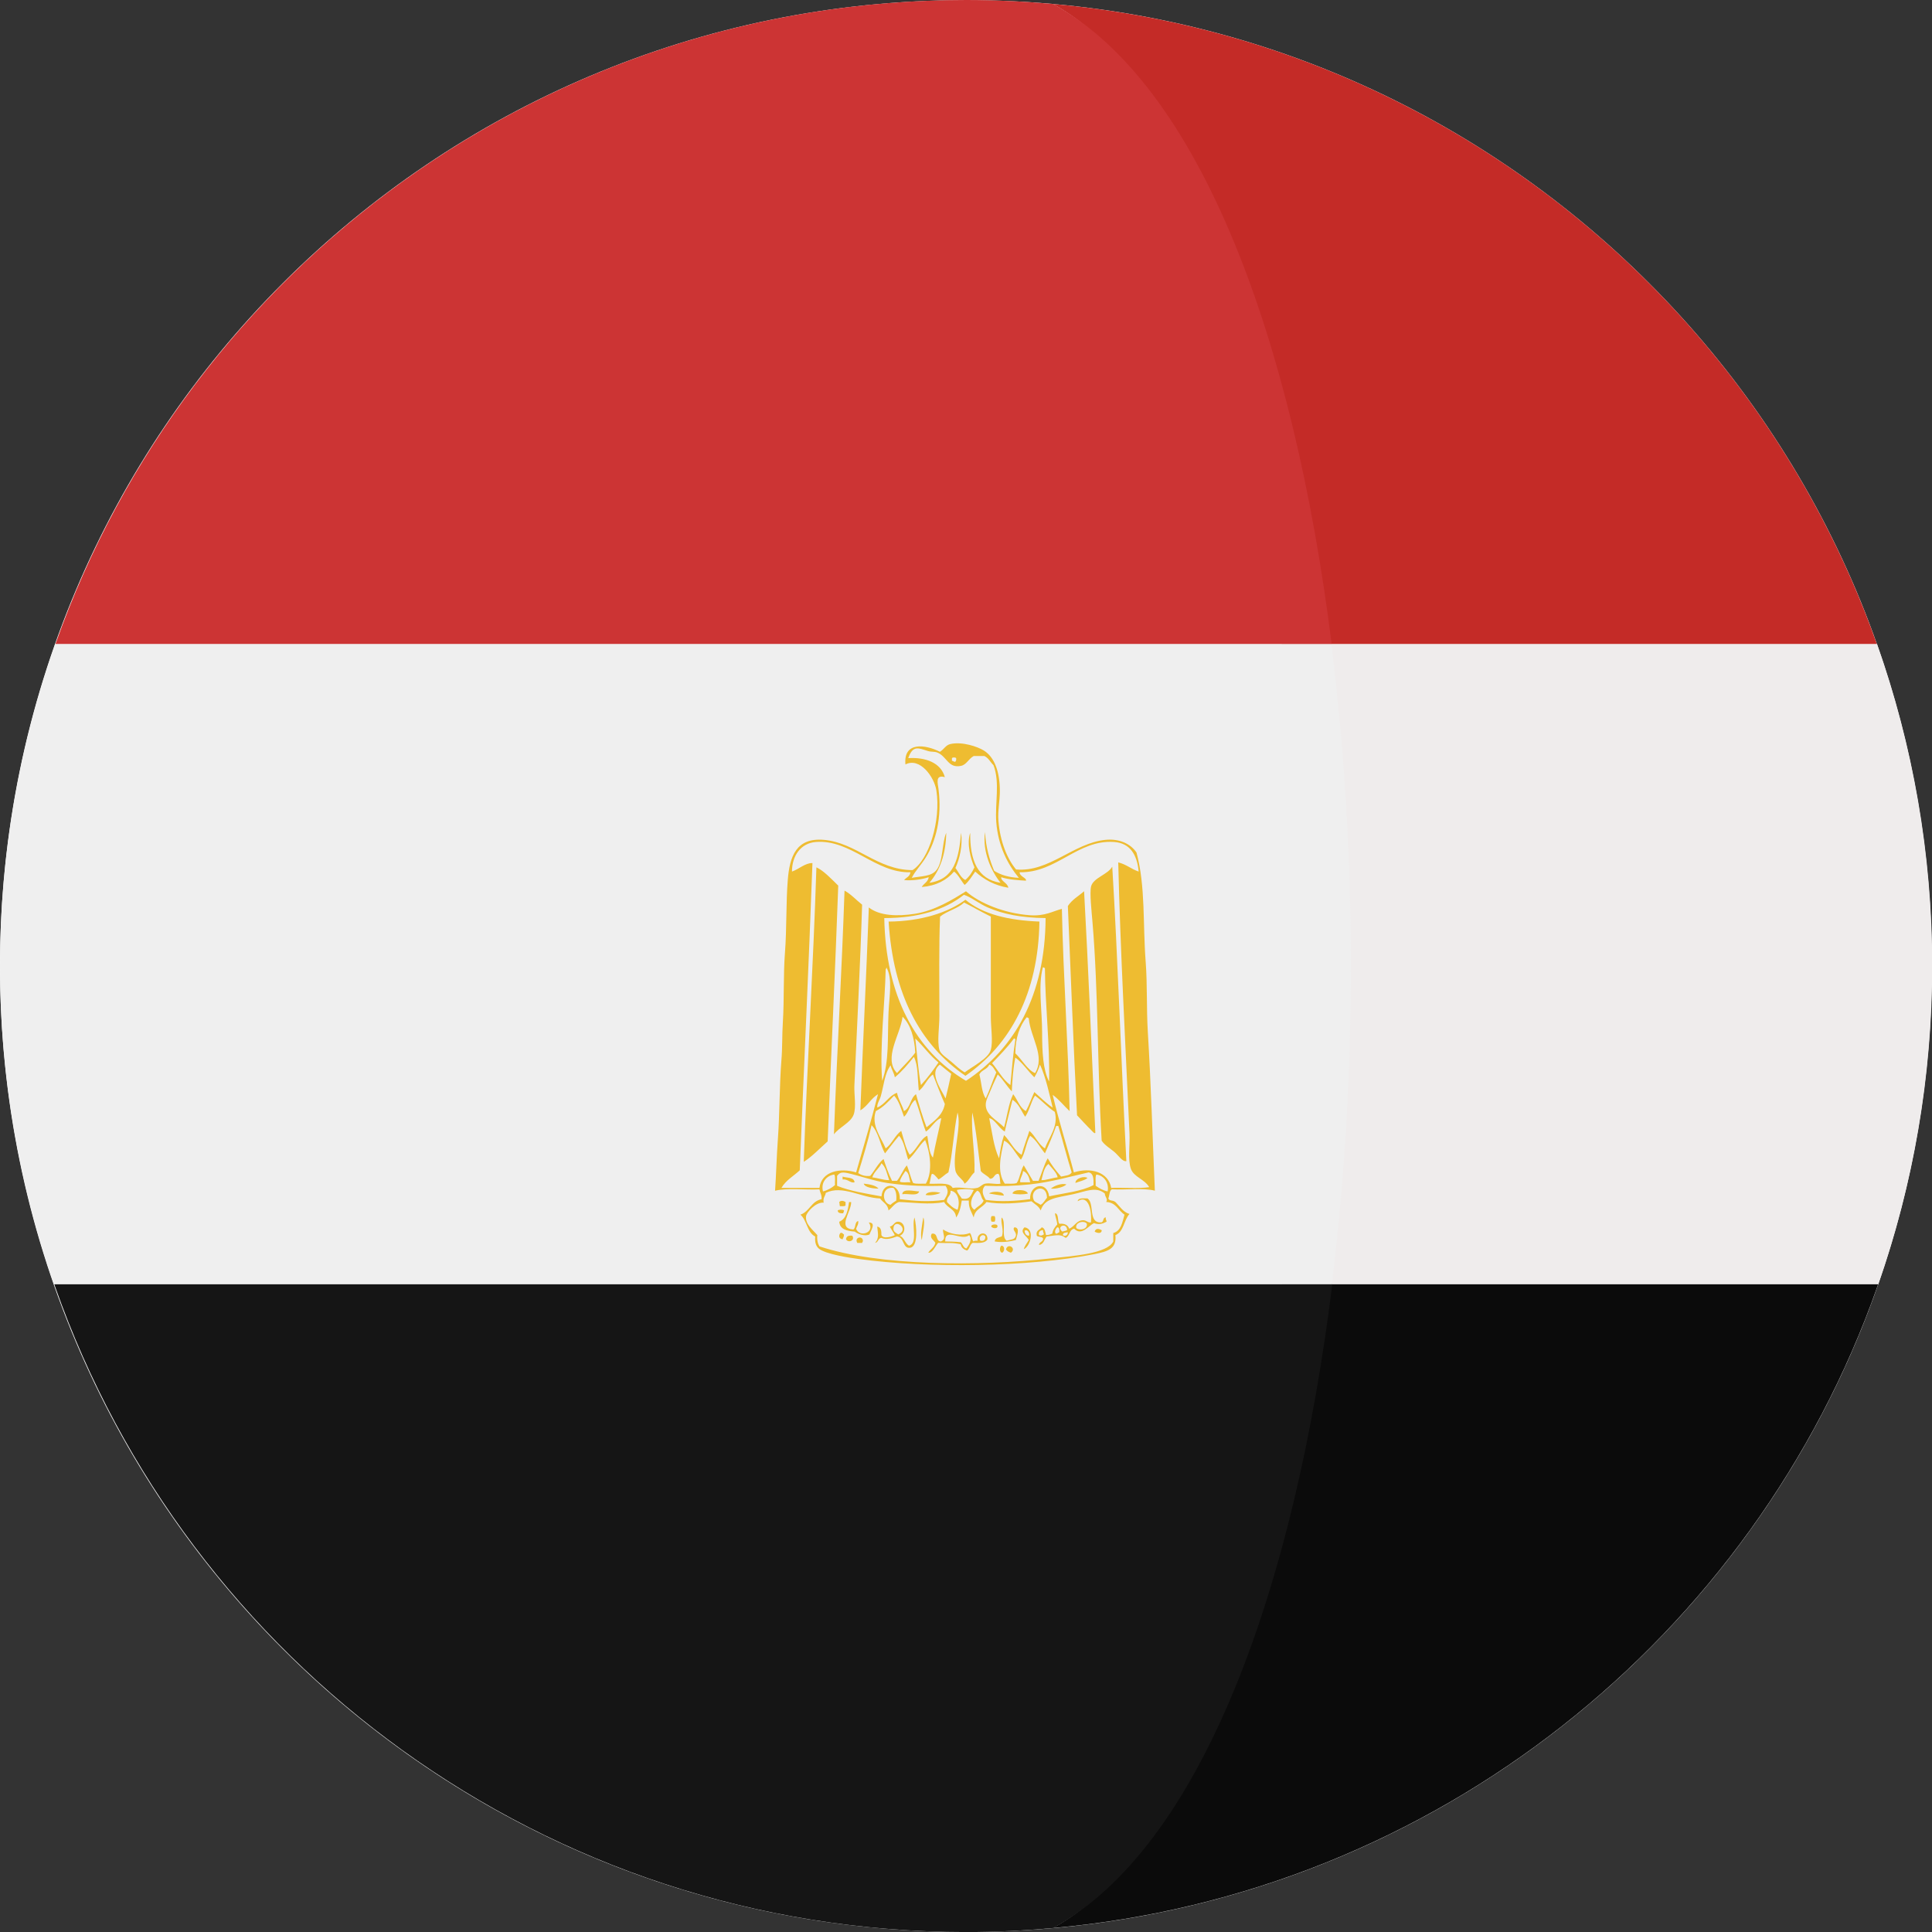 <svg xmlns="http://www.w3.org/2000/svg" width="40" height="40" viewBox="0 0 40 40" fill="none"><rect x="0" y="0" width="40" height="40" fill="#333333" stroke="none"/><g clip-path="url(#clip0_4806_959)"><path d="M19.999 40C31.044 40 39.998 31.046 39.998 20.001C39.998 8.956 31.044 0.002 19.999 0.002C8.954 0.002 0 8.956 0 20.001C0 31.046 8.954 40 19.999 40Z" fill="white"></path><path d="M38.862 13.332H26.539C27.074 17.604 27.078 22.312 26.549 26.59H38.888C39.608 24.526 40.004 22.31 40.004 20.001C40.005 17.661 39.599 15.418 38.862 13.332Z" fill="#EFECEC"></path><path d="M26.535 13.332H38.857C38.855 13.325 38.853 13.32 38.851 13.314C36.292 6.097 29.707 0.787 21.797 0.082C24.858 1.76 25.752 7.077 26.535 13.332Z" fill="#C42B27"></path><path d="M21.797 39.918C29.722 39.212 36.315 33.883 38.865 26.647C38.872 26.627 38.877 26.608 38.884 26.59H26.545C25.769 32.879 24.871 38.233 21.797 39.918Z" fill="#0B0B0B"></path><path d="M0 20.001C0 22.31 0.397 24.526 1.116 26.59H27.574C28.103 22.312 28.099 17.604 27.564 13.332H1.143C0.405 15.418 0 17.661 0 20.001Z" fill="#EFEFEF"></path><path d="M1.155 13.314C1.153 13.32 1.151 13.325 1.148 13.332H27.57C26.787 7.077 24.863 1.76 21.802 0.082C21.21 0.03 20.611 0 20.005 0C11.305 0 3.906 5.557 1.155 13.314Z" fill="#CC3434"></path><path d="M27.583 26.59H1.125C1.132 26.608 1.138 26.627 1.144 26.647C3.885 34.424 11.294 40.001 20.008 40.001C20.614 40.001 21.213 39.971 21.805 39.918C24.879 38.233 26.806 32.879 27.583 26.59Z" fill="#151515"></path><path d="M23.91 24.652C23.668 24.588 23.309 24.641 23.02 24.623C22.965 24.656 22.972 24.75 22.947 24.814C22.975 24.872 23.035 24.84 23.093 24.886C23.184 24.974 23.247 25.092 23.385 25.134C23.266 25.259 23.269 25.505 23.093 25.572C23.123 25.859 22.936 25.909 22.655 25.966C21.309 26.234 19.215 26.261 17.783 26.067C17.605 26.044 17.084 25.966 16.951 25.849C16.898 25.802 16.867 25.731 16.878 25.601C16.709 25.517 16.707 25.265 16.572 25.148C16.761 25.084 16.797 24.868 17.01 24.828C17.017 24.738 16.978 24.694 16.966 24.624C16.666 24.64 16.3 24.59 16.047 24.653C16.07 24.326 16.078 23.956 16.106 23.573C16.143 23.062 16.137 22.463 16.178 21.954C16.2 21.695 16.191 21.426 16.208 21.167C16.238 20.674 16.216 20.184 16.252 19.722C16.29 19.224 16.272 18.691 16.31 18.22C16.349 17.732 16.483 17.341 17.054 17.388C17.73 17.444 18.154 18.011 18.892 18.015C19.234 17.804 19.483 16.982 19.387 16.367C19.343 16.083 19.043 15.672 18.746 15.827C18.702 15.348 19.159 15.412 19.46 15.565C19.552 15.507 19.579 15.426 19.679 15.404C19.927 15.349 20.244 15.462 20.365 15.536C20.595 15.676 20.701 15.988 20.701 16.382C20.7 16.586 20.655 16.789 20.671 16.994C20.707 17.43 20.855 17.784 21.036 18.001C21.721 18.064 22.224 17.454 22.888 17.388C23.171 17.36 23.406 17.466 23.53 17.651C23.719 18.352 23.659 19.125 23.72 19.912C23.756 20.383 23.735 20.875 23.764 21.356C23.83 22.444 23.862 23.535 23.91 24.652ZM20.627 17.023C20.597 16.627 20.707 16.203 20.569 15.842C20.504 15.78 20.467 15.691 20.379 15.652C20.306 15.652 20.233 15.652 20.161 15.652C20.051 15.711 20.011 15.832 19.898 15.856C19.628 15.914 19.607 15.658 19.402 15.579C19.349 15.558 19.277 15.57 19.212 15.549C19.017 15.49 18.901 15.42 18.804 15.696C19.161 15.675 19.48 15.79 19.562 16.09C19.358 16.033 19.416 16.216 19.431 16.337C19.506 16.938 19.372 17.423 19.168 17.752C19.071 17.91 18.947 18.032 18.877 18.175C19.089 18.136 19.28 18.148 19.387 18.015C19.53 17.836 19.499 17.455 19.591 17.242C19.583 17.695 19.454 18.029 19.242 18.277C19.761 18.204 19.852 17.77 19.898 17.242C19.936 17.504 19.866 17.785 19.781 17.971C19.848 18.055 19.886 18.168 19.985 18.219C20.067 18.151 20.128 18.061 20.175 17.957C20.099 17.785 20.009 17.472 20.087 17.242C20.081 17.803 20.234 18.204 20.715 18.277C20.521 18.032 20.335 17.627 20.394 17.227C20.41 17.541 20.486 17.796 20.583 18.029C20.717 18.115 20.886 18.165 21.094 18.175C20.861 17.892 20.665 17.514 20.627 17.023ZM19.709 15.696C19.709 15.715 19.709 15.735 19.709 15.754C19.744 15.748 19.74 15.781 19.781 15.769C19.794 15.752 19.801 15.73 19.796 15.696C19.777 15.677 19.727 15.677 19.709 15.696ZM16.893 17.432C16.571 17.457 16.397 17.727 16.397 18.045C16.539 17.996 16.673 17.864 16.821 17.869C16.742 20.064 16.645 22.061 16.558 24.23C16.431 24.349 16.269 24.436 16.179 24.594C16.441 24.594 16.704 24.594 16.966 24.594C17.008 24.246 17.399 24.175 17.725 24.273C17.88 23.737 18.037 23.204 18.178 22.654C18.033 22.742 17.959 22.902 17.813 22.989C17.865 21.586 17.936 20.22 17.988 18.788C18.213 18.964 18.579 18.974 18.936 18.92C19.363 18.854 19.733 18.617 20 18.453C20.28 18.701 20.794 18.909 21.313 18.948C21.637 18.973 21.786 18.868 21.985 18.817C22.015 20.247 22.117 21.646 22.145 23.004C22.026 22.894 21.928 22.764 21.795 22.668C21.924 23.22 22.092 23.733 22.233 24.273C22.573 24.165 22.948 24.259 23.006 24.594C23.263 24.584 23.56 24.613 23.793 24.579C23.701 24.416 23.475 24.37 23.414 24.2C23.346 24.009 23.396 23.718 23.385 23.47C23.305 21.706 23.193 19.623 23.152 17.855C23.317 17.894 23.422 17.994 23.575 18.045C23.542 17.693 23.396 17.454 23.064 17.432C22.309 17.381 21.874 18.076 21.11 18.059C21.11 18.151 21.258 18.172 21.241 18.234C21.095 18.224 20.879 18.213 20.73 18.162C20.716 18.242 20.863 18.279 20.876 18.38C20.586 18.331 20.369 18.208 20.191 18.045C20.123 18.142 20.062 18.246 19.972 18.322C19.895 18.234 19.847 18.115 19.753 18.045C19.6 18.222 19.386 18.339 19.083 18.365C19.125 18.291 19.213 18.263 19.228 18.161C19.094 18.208 18.87 18.239 18.718 18.22C18.763 18.167 18.84 18.148 18.849 18.059C18.124 18.079 17.619 17.376 16.893 17.432ZM18.308 19.008C18.337 20.607 18.947 21.753 20 22.377C21.003 21.717 21.64 20.614 21.648 19.008C21.134 19.001 20.771 18.926 20.453 18.789C20.273 18.712 20.1 18.57 19.957 18.526C19.56 18.839 19.017 19.007 18.308 19.008ZM18.337 20.072C18.323 20.781 18.21 21.646 18.264 22.377C18.413 21.983 18.372 21.484 18.396 20.962C18.412 20.614 18.483 20.261 18.352 20.029C18.352 20.049 18.345 20.06 18.337 20.072ZM21.576 21.385C21.576 21.778 21.595 22.16 21.721 22.391C21.736 21.616 21.639 20.809 21.634 20.043C21.615 20.042 21.614 20.025 21.591 20.028C21.489 20.413 21.576 20.91 21.576 21.385ZM18.571 22.217C18.696 22.075 18.837 21.948 18.95 21.793C18.931 21.477 18.854 21.218 18.687 21.05C18.642 21.424 18.281 21.908 18.571 22.217ZM21.021 21.808C21.158 21.934 21.275 22.157 21.43 22.217C21.647 21.862 21.333 21.482 21.299 21.079C21.279 21.078 21.278 21.059 21.254 21.064C21.109 21.244 21.024 21.485 21.021 21.808ZM19.067 22.465C19.201 22.322 19.317 22.161 19.431 21.998C19.25 21.853 19.118 21.66 18.95 21.501C18.988 21.824 19.009 22.162 19.067 22.465ZM20.54 22.012C20.668 22.161 20.758 22.349 20.919 22.465C20.949 22.149 20.973 21.828 21.021 21.531C21.02 21.513 21.017 21.497 20.992 21.501C20.857 21.688 20.696 21.848 20.54 22.012ZM18.527 22.304C18.509 22.21 18.459 22.148 18.439 22.056C18.314 22.224 18.299 22.475 18.235 22.698C18.212 22.779 18.156 22.846 18.163 22.931C18.33 22.86 18.398 22.69 18.571 22.625C18.602 22.769 18.674 22.872 18.716 23.004C18.852 22.939 18.845 22.734 18.965 22.654C19.031 22.889 19.1 23.121 19.183 23.34C19.339 23.208 19.516 23.098 19.562 22.858C19.475 22.659 19.395 22.452 19.315 22.246C19.196 22.327 19.121 22.529 19.023 22.581C18.996 22.34 19.012 22.057 18.921 21.881C18.8 22.033 18.677 22.181 18.527 22.304ZM20.948 22.596C20.842 22.487 20.769 22.348 20.657 22.246C20.614 22.341 20.565 22.436 20.525 22.538C20.485 22.639 20.413 22.765 20.409 22.858C20.398 23.087 20.65 23.194 20.788 23.34C20.852 23.112 20.88 22.849 20.977 22.654C21.068 22.768 21.109 22.932 21.24 23.004C21.307 22.882 21.354 22.739 21.415 22.61C21.54 22.72 21.655 22.838 21.794 22.932C21.731 22.668 21.651 22.297 21.532 22.042C21.502 22.138 21.463 22.226 21.415 22.304C21.279 22.173 21.177 22.008 21.021 21.896C20.977 22.11 20.96 22.349 20.948 22.596ZM19.46 22.042C19.224 22.21 19.486 22.552 19.577 22.742C19.619 22.574 19.657 22.403 19.694 22.231C19.614 22.17 19.537 22.106 19.46 22.042ZM20.277 22.246C20.321 22.411 20.323 22.618 20.409 22.742C20.49 22.57 20.55 22.378 20.627 22.202C20.585 22.142 20.559 22.065 20.481 22.041C20.447 22.142 20.318 22.15 20.277 22.246ZM18.512 22.683C18.398 22.802 18.287 22.925 18.133 23.004C18.031 23.299 18.242 23.549 18.337 23.777C18.47 23.681 18.526 23.509 18.659 23.413C18.712 23.584 18.748 23.771 18.834 23.909C18.977 23.808 19.059 23.571 19.198 23.515C19.23 23.673 19.228 23.864 19.315 23.967C19.366 23.688 19.433 23.424 19.489 23.15C19.372 23.174 19.286 23.354 19.169 23.428C19.088 23.217 19.035 22.978 18.95 22.771C18.836 22.851 18.82 23.03 18.717 23.121C18.657 22.966 18.615 22.795 18.512 22.683ZM21.225 23.121C21.142 23 21.093 22.846 20.962 22.771C20.91 22.99 20.85 23.203 20.803 23.428C20.681 23.358 20.6 23.173 20.481 23.15C20.54 23.436 20.573 23.748 20.685 23.982C20.709 23.811 20.738 23.645 20.788 23.5C20.919 23.627 20.988 23.816 21.152 23.909C21.198 23.735 21.26 23.579 21.312 23.413C21.436 23.518 21.494 23.688 21.634 23.777C21.715 23.543 21.92 23.325 21.838 23.02C21.686 22.923 21.573 22.788 21.429 22.683C21.344 22.812 21.314 22.995 21.225 23.121ZM19.636 24.273C19.561 24.315 19.508 24.379 19.431 24.419C19.4 24.383 19.31 24.264 19.286 24.317C19.265 24.375 19.263 24.45 19.242 24.507C19.381 24.52 19.656 24.466 19.723 24.594C19.92 24.567 20.079 24.631 20.233 24.594C20.291 24.58 20.336 24.518 20.394 24.507C20.502 24.485 20.608 24.526 20.715 24.507C20.695 24.443 20.711 24.346 20.671 24.303C20.575 24.299 20.592 24.408 20.496 24.404C20.446 24.338 20.356 24.311 20.306 24.244C20.25 23.838 20.215 23.411 20.131 23.033C20.098 23.436 20.191 23.839 20.175 24.273C20.096 24.34 20.059 24.449 19.971 24.507C19.937 24.409 19.805 24.359 19.78 24.23C19.717 23.873 19.913 23.321 19.825 23.033C19.743 23.428 19.725 23.887 19.636 24.273ZM17.768 24.288C17.831 24.327 17.903 24.358 18.016 24.346C18.112 24.233 18.177 24.089 18.293 23.996C18.345 24.154 18.399 24.309 18.469 24.448C18.502 24.448 18.537 24.448 18.571 24.448C18.65 24.353 18.694 24.221 18.775 24.128C18.826 24.242 18.851 24.383 18.905 24.492C18.972 24.519 19.08 24.503 19.168 24.507C19.316 24.257 19.258 23.86 19.154 23.603C19.02 23.722 18.941 23.895 18.804 24.011C18.744 23.842 18.723 23.635 18.614 23.515C18.512 23.631 18.421 23.759 18.323 23.88C18.219 23.697 18.19 23.438 18.045 23.296C17.967 23.64 17.868 23.964 17.768 24.288ZM21.634 23.879C21.533 23.757 21.46 23.605 21.328 23.515C21.242 23.657 21.229 23.873 21.137 24.011C21.025 23.884 20.924 23.671 20.788 23.617C20.721 23.915 20.633 24.258 20.803 24.507C20.886 24.503 20.988 24.518 21.051 24.492C21.118 24.389 21.129 24.23 21.196 24.127C21.258 24.236 21.324 24.34 21.386 24.448C21.425 24.448 21.464 24.448 21.502 24.448C21.568 24.295 21.613 24.121 21.692 23.981C21.771 24.121 21.866 24.245 21.969 24.36C22.051 24.34 22.154 24.34 22.188 24.273C22.089 23.958 22.007 23.628 21.911 23.311C21.896 23.311 21.882 23.311 21.867 23.311C21.798 23.509 21.717 23.695 21.634 23.879ZM18.06 24.376C18.183 24.39 18.276 24.432 18.41 24.434C18.364 24.309 18.342 24.162 18.25 24.084C18.201 24.195 18.098 24.253 18.06 24.376ZM21.561 24.433C21.644 24.441 21.785 24.387 21.897 24.375C21.886 24.287 21.772 24.18 21.707 24.098C21.615 24.167 21.596 24.309 21.561 24.433ZM18.629 24.463C18.677 24.493 18.777 24.471 18.848 24.478C18.82 24.393 18.825 24.277 18.746 24.244C18.703 24.313 18.651 24.373 18.629 24.463ZM21.124 24.478C21.191 24.478 21.26 24.478 21.328 24.478C21.308 24.37 21.272 24.28 21.181 24.244C21.178 24.331 21.103 24.413 21.124 24.478ZM22.539 24.273C22.198 24.348 21.754 24.477 21.328 24.521C21 24.555 20.706 24.565 20.394 24.55C20.308 24.643 20.353 24.749 20.409 24.842C20.705 24.887 21.039 24.866 21.328 24.827C21.312 24.518 21.679 24.441 21.721 24.769C22.037 24.7 22.389 24.668 22.64 24.536C22.643 24.413 22.642 24.291 22.539 24.273ZM18.367 24.492C18.116 24.456 17.779 24.338 17.549 24.288C17.419 24.26 17.38 24.283 17.331 24.346C17.331 24.415 17.331 24.483 17.331 24.551C17.6 24.661 17.93 24.711 18.25 24.77C18.277 24.44 18.647 24.502 18.629 24.828C18.946 24.866 19.223 24.887 19.548 24.843C19.613 24.74 19.656 24.665 19.577 24.551C19.187 24.559 18.838 24.56 18.367 24.492ZM17.039 24.667C17.14 24.641 17.219 24.594 17.287 24.536C17.281 24.465 17.302 24.365 17.273 24.317C17.109 24.34 16.992 24.483 17.039 24.667ZM22.684 24.55C22.758 24.599 22.832 24.647 22.932 24.667C22.967 24.495 22.862 24.34 22.699 24.317C22.669 24.369 22.691 24.475 22.684 24.55ZM18.439 24.944C18.471 24.908 18.516 24.885 18.556 24.857C18.566 24.739 18.551 24.648 18.498 24.594C18.241 24.559 18.251 24.916 18.439 24.944ZM21.401 24.842C21.421 24.893 21.489 24.904 21.546 24.944C21.606 24.911 21.634 24.847 21.677 24.798C21.67 24.479 21.303 24.609 21.401 24.842ZM18.221 24.813C17.832 24.8 17.441 24.528 17.097 24.697C17.086 24.768 17.034 24.798 17.053 24.9C16.889 24.883 16.699 25.102 16.689 25.178C16.666 25.344 16.831 25.464 16.922 25.572C16.912 25.674 16.931 25.747 16.966 25.805C18.201 26.213 20.241 26.222 21.765 26.053C22.213 26.003 22.926 25.957 23.049 25.703C23.049 25.645 23.049 25.586 23.049 25.528C23.211 25.485 23.236 25.307 23.282 25.148C23.152 25.064 23.109 24.894 22.903 24.886C22.943 24.827 22.874 24.774 22.874 24.711C22.692 24.556 22.474 24.67 22.218 24.725C21.864 24.802 21.633 24.803 21.546 25.061C21.509 24.971 21.422 24.932 21.356 24.871C21.077 24.912 20.71 24.942 20.423 24.886C20.347 25.004 20.181 25.032 20.16 25.207C20.119 25.098 20.05 25.016 20.058 24.857C20.01 24.857 19.96 24.857 19.912 24.857C19.892 24.992 19.862 25.117 19.795 25.207C19.784 25.029 19.61 25.013 19.548 24.886C19.266 24.951 18.862 24.892 18.614 24.886C18.514 24.917 18.471 25.005 18.395 25.061C18.384 24.932 18.279 24.896 18.221 24.813ZM19.811 24.638C19.828 24.713 19.878 24.755 19.913 24.814C20.091 24.85 20.106 24.726 20.161 24.638C20.075 24.614 19.896 24.614 19.811 24.638ZM19.606 24.886C19.668 24.95 19.73 25.015 19.825 25.047C19.882 24.895 19.842 24.671 19.679 24.652C19.692 24.768 19.594 24.771 19.606 24.886ZM20.234 24.652C20.143 24.718 20.029 24.96 20.175 25.047C20.23 24.975 20.33 24.948 20.365 24.857C20.304 24.806 20.317 24.68 20.234 24.652Z" fill="#EEBC31"></path><path d="M17.136 23.631C16.979 23.77 16.795 23.961 16.641 24.054C16.71 22.063 16.837 20.017 16.903 17.957C17.054 18.026 17.219 18.204 17.355 18.336C17.292 20.118 17.21 21.75 17.136 23.631Z" fill="#EEBC31"></path><path d="M23.32 24.04C23.237 24.056 23.156 23.92 23.072 23.85C22.978 23.772 22.867 23.706 22.809 23.617C22.718 22.114 22.74 20.529 22.619 19.095C22.601 18.873 22.557 18.485 22.59 18.351C22.636 18.173 22.938 18.106 23.028 17.943C23.14 19.773 23.216 22.069 23.32 24.04Z" fill="#EEBC31"></path><path d="M17.485 18.439C17.625 18.517 17.726 18.634 17.849 18.73C17.814 19.903 17.741 21.306 17.689 22.478C17.681 22.65 17.731 22.92 17.674 23.077C17.612 23.246 17.374 23.338 17.266 23.485C17.329 21.786 17.429 20.103 17.485 18.439Z" fill="#EEBC31"></path><path d="M22.678 23.456C22.659 23.476 22.618 23.425 22.591 23.397C22.504 23.312 22.384 23.181 22.299 23.091C22.225 21.664 22.169 20.176 22.109 18.759C22.192 18.627 22.331 18.553 22.445 18.452C22.53 19.987 22.605 21.81 22.678 23.456Z" fill="#EEBC31"></path><path d="M21.52 19.08C21.498 20.575 20.913 21.634 19.988 22.274C19.044 21.625 18.491 20.583 18.398 19.08C19.065 19.076 19.632 18.894 19.988 18.628C20.348 18.93 20.883 19.055 21.52 19.08ZM19.463 18.978C19.437 19.575 19.449 20.379 19.449 21.035C19.449 21.274 19.4 21.555 19.449 21.735C19.475 21.829 19.62 21.916 19.697 21.983C19.797 22.07 19.878 22.149 19.974 22.202C20.116 22.09 20.464 21.919 20.514 21.735C20.562 21.558 20.514 21.287 20.514 21.049C20.514 20.367 20.514 19.596 20.514 18.977C20.325 18.884 20.147 18.781 19.96 18.686C19.826 18.816 19.607 18.859 19.463 18.978Z" fill="#EEBC31"></path><path d="M17.445 24.36C17.537 24.391 17.681 24.368 17.693 24.477C17.616 24.506 17.554 24.406 17.445 24.419C17.445 24.399 17.445 24.38 17.445 24.36Z" fill="#EEBC31"></path><path d="M22.514 24.39C22.45 24.443 22.348 24.458 22.266 24.492C22.263 24.39 22.461 24.341 22.514 24.39Z" fill="#EEBC31"></path><path d="M17.883 24.506C18.006 24.52 18.123 24.538 18.189 24.608C18.093 24.611 17.902 24.588 17.883 24.506Z" fill="#EEBC31"></path><path d="M22.079 24.521C22.037 24.573 21.859 24.622 21.758 24.608C21.826 24.55 21.973 24.493 22.079 24.521Z" fill="#EEBC31"></path><path d="M21.282 24.71C21.206 24.734 21.038 24.734 20.961 24.71C20.986 24.612 21.25 24.62 21.282 24.71Z" fill="#EEBC31"></path><path d="M19.03 24.667C19.001 24.775 18.796 24.705 18.68 24.725C18.689 24.594 18.932 24.667 19.03 24.667Z" fill="#EEBC31"></path><path d="M19.471 24.697C19.4 24.734 19.246 24.76 19.164 24.74C19.193 24.661 19.386 24.67 19.471 24.697Z" fill="#EEBC31"></path><path d="M20.783 24.754C20.671 24.748 20.579 24.725 20.477 24.71C20.532 24.658 20.783 24.654 20.783 24.754Z" fill="#EEBC31"></path><path d="M22.794 25.308C22.86 25.307 22.825 25.202 22.896 25.206C22.885 25.251 22.911 25.259 22.91 25.294C22.825 25.339 22.753 25.361 22.648 25.323C22.533 25.384 22.391 25.594 22.24 25.439C22.135 25.457 22.15 25.593 22.064 25.629C21.948 25.538 21.848 25.583 21.67 25.6C21.618 25.659 21.613 25.766 21.51 25.775C21.516 25.708 21.596 25.715 21.597 25.644C21.581 25.597 21.498 25.617 21.466 25.585C21.439 25.466 21.532 25.466 21.568 25.41C21.635 25.426 21.64 25.503 21.656 25.571C21.71 25.572 21.747 25.556 21.787 25.541C21.799 25.457 21.843 25.403 21.889 25.352C21.886 25.271 21.836 25.161 21.845 25.118C21.928 25.137 21.888 25.28 21.932 25.337C22.044 25.327 22.111 25.363 22.136 25.439C22.25 25.395 22.284 25.264 22.428 25.264C22.492 25.264 22.526 25.32 22.588 25.308C22.606 25.114 22.555 24.717 22.312 24.87C22.323 24.794 22.431 24.813 22.516 24.812C22.669 24.917 22.522 25.322 22.794 25.308ZM22.283 25.425C22.351 25.485 22.52 25.453 22.502 25.338C22.461 25.264 22.255 25.296 22.283 25.425ZM21.992 25.498C22.025 25.487 22.066 25.485 22.093 25.469C22.093 25.302 21.86 25.385 21.992 25.498ZM21.86 25.542C21.897 25.544 21.905 25.519 21.933 25.512C21.932 25.465 21.939 25.41 21.889 25.41C21.863 25.436 21.821 25.495 21.86 25.542ZM21.51 25.571C21.555 25.591 21.576 25.578 21.612 25.556C21.612 25.522 21.587 25.513 21.597 25.469C21.537 25.472 21.499 25.496 21.51 25.571ZM22.006 25.571C22.052 25.61 22.113 25.57 22.108 25.512C22.063 25.521 22.005 25.516 22.006 25.571Z" fill="#EEBC31"></path><path d="M17.506 24.886C17.506 24.91 17.506 24.934 17.506 24.958C17.485 24.981 17.431 24.971 17.389 24.973C17.377 24.921 17.387 24.937 17.375 24.886C17.415 24.85 17.46 24.859 17.506 24.886Z" fill="#EEBC31"></path><path d="M17.475 25.061C17.477 25.087 17.457 25.092 17.46 25.12C17.401 25.121 17.346 25.118 17.344 25.061C17.368 25.039 17.452 25.039 17.475 25.061Z" fill="#EEBC31"></path><path d="M20.532 25.178C20.551 25.178 20.571 25.178 20.59 25.178C20.611 25.199 20.611 25.273 20.59 25.294C20.571 25.294 20.551 25.294 20.532 25.294C20.51 25.273 20.51 25.198 20.532 25.178Z" fill="#EEBC31"></path><path d="M18.934 25.206C18.979 25.396 19.012 25.806 18.846 25.833C18.682 25.86 18.729 25.611 18.569 25.6C18.472 25.635 18.351 25.677 18.249 25.629C18.176 25.634 18.188 25.724 18.117 25.732C18.211 25.635 18.172 25.512 18.161 25.396C18.239 25.405 18.25 25.481 18.249 25.572C18.291 25.66 18.466 25.601 18.526 25.572C18.494 25.51 18.454 25.457 18.423 25.396C18.513 25.372 18.513 25.29 18.598 25.294C18.741 25.301 18.776 25.521 18.628 25.586C18.723 25.621 18.735 25.741 18.818 25.79C19.01 25.748 18.869 25.375 18.934 25.206ZM18.497 25.439C18.494 25.495 18.545 25.527 18.599 25.557C18.845 25.446 18.506 25.205 18.497 25.439Z" fill="#EEBC31"></path><path d="M19.116 25.206C19.163 25.306 19.099 25.537 19.086 25.673C19.044 25.577 19.095 25.335 19.116 25.206Z" fill="#EEBC31"></path><path d="M20.74 25.206C20.838 25.303 20.723 25.613 20.842 25.687C20.942 25.657 21.009 25.671 21.032 25.585C21.052 25.51 20.947 25.464 21.003 25.41C21.133 25.416 21.047 25.6 21.032 25.673C20.88 25.713 20.724 25.728 20.594 25.702C20.602 25.627 20.68 25.623 20.74 25.599C20.795 25.474 20.708 25.308 20.74 25.206Z" fill="#EEBC31"></path><path d="M20.652 25.382C20.661 25.467 20.475 25.418 20.535 25.367C20.556 25.348 20.651 25.338 20.652 25.382Z" fill="#EEBC31"></path><path d="M21.197 25.863C21.217 25.785 21.265 25.737 21.3 25.673C21.259 25.591 21.099 25.515 21.212 25.41C21.436 25.444 21.33 25.81 21.197 25.863ZM21.212 25.483C21.219 25.539 21.242 25.58 21.299 25.585C21.335 25.543 21.269 25.434 21.212 25.483Z" fill="#EEBC31"></path><path d="M22.81 25.47C22.809 25.555 22.705 25.527 22.664 25.499C22.687 25.418 22.761 25.442 22.81 25.47Z" fill="#EEBC31"></path><path d="M19.526 25.455C19.659 25.548 19.904 25.599 20.08 25.528C20.122 25.568 20.118 25.655 20.153 25.703C20.17 25.686 20.204 25.686 20.24 25.688C20.21 25.515 20.451 25.472 20.444 25.659C20.4 25.742 20.269 25.737 20.138 25.732C20.078 25.765 20.078 25.857 20.021 25.892C19.956 25.869 19.903 25.835 19.89 25.761C19.687 25.719 19.661 25.745 19.423 25.732C19.364 25.802 19.308 25.945 19.219 25.936C19.261 25.862 19.344 25.829 19.365 25.732C19.338 25.677 19.236 25.633 19.292 25.542C19.432 25.52 19.363 25.704 19.481 25.703C19.605 25.652 19.51 25.536 19.526 25.455ZM19.57 25.703C19.649 25.704 19.782 25.706 19.89 25.718C19.936 25.755 19.942 25.832 20.007 25.849C20.055 25.786 20.138 25.666 20.066 25.572C19.905 25.705 19.554 25.399 19.57 25.703ZM20.299 25.688C20.374 25.701 20.402 25.665 20.401 25.601C20.346 25.526 20.247 25.612 20.299 25.688Z" fill="#EEBC31"></path><path d="M17.401 25.527C17.448 25.515 17.447 25.55 17.474 25.557C17.476 25.601 17.456 25.627 17.445 25.658C17.361 25.647 17.361 25.573 17.401 25.527Z" fill="#EEBC31"></path><path d="M17.647 25.585C17.709 25.686 17.56 25.741 17.516 25.658C17.521 25.596 17.567 25.573 17.647 25.585Z" fill="#EEBC31"></path><path d="M17.866 25.703C17.852 25.704 17.855 25.721 17.852 25.733C17.818 25.733 17.784 25.733 17.749 25.733C17.68 25.613 17.872 25.57 17.866 25.703Z" fill="#EEBC31"></path><path d="M20.733 25.79C20.811 25.792 20.802 25.916 20.748 25.936C20.689 25.928 20.693 25.816 20.733 25.79Z" fill="#EEBC31"></path><path d="M20.93 25.936C20.887 25.92 20.844 25.905 20.828 25.863C20.872 25.724 21.051 25.849 20.93 25.936Z" fill="#EEBC31"></path><path d="M17.579 24.887C17.594 24.887 17.608 24.887 17.623 24.887C17.628 25.088 17.323 25.431 17.667 25.456C17.723 25.42 17.692 25.296 17.769 25.28C17.777 25.357 17.739 25.387 17.725 25.441C17.792 25.628 18.128 25.521 17.988 25.31C18.151 25.312 18.023 25.487 18.002 25.558C17.907 25.602 17.772 25.555 17.696 25.499C17.534 25.486 17.39 25.454 17.375 25.295C17.521 25.236 17.553 25.064 17.579 24.887Z" fill="#EEBC31"></path></g><defs><clipPath id="clip0_4806_959"><rect width="40" height="40" fill="white"></rect></clipPath></defs></svg>